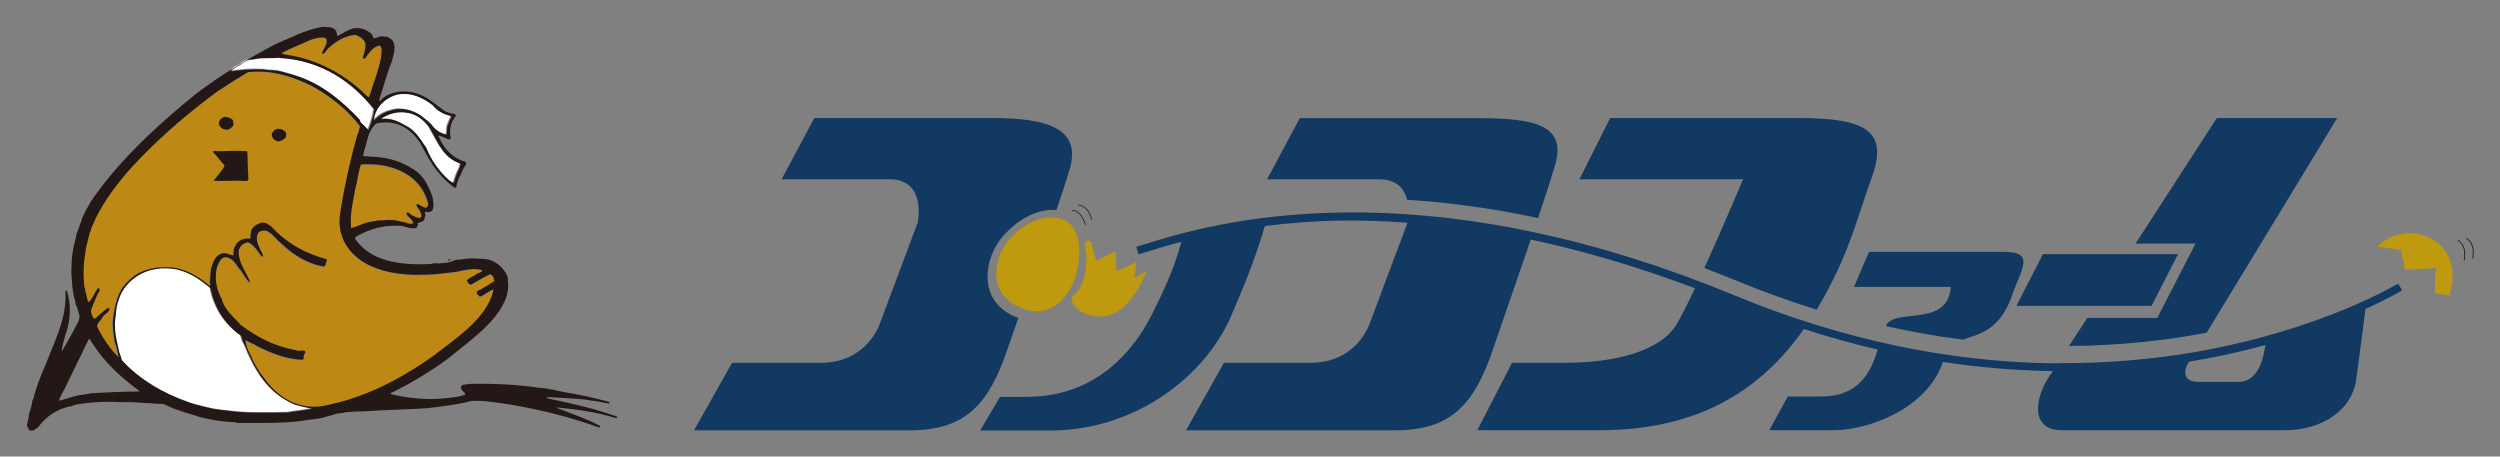 <svg xmlns="http://www.w3.org/2000/svg" width="230" height="42" viewBox="0 0 230 42"><rect x="0" y="0" width="230" height="42" fill="#808080" stroke="none"/><path fill="#BE8815" d="M33.35 3.67c.47.46.1 1.11 0 1.63 0 .14 0 .14.17.11.37-.46.67-1.06 1.37-1.2.3.26.13.71.13 1.09-.23 1.29-.73 2.43-1.1 3.66-.07.06-.1 0-.13 0-2-2-4.56-3.49-7.7-3.92-.03-.06-.27 0-.17-.14.83-.46 1.77-.77 2.63-1.2.37-.11.9-.29 1.3-.17.23.09.17.4.13.57l-.43.86c.3.11.4-.29.57-.43.63-.63 1.47-1.17 2.5-1.29.26.09.56.23.73.43zM28.62 7.9c1.77.97 3.37 2.23 4.5 3.74-.07.31-.13.6-.27.89-.63 2.26-1.17 4.63-1.53 7-.37 2 .5 3.6 2.1 4.63 1.5.91 3.5 1.26 5.6 1.17.57 0 1.27-.06 1.9-.14.57-.06 1.2-.11 1.7-.26.53-.11 1.26-.2 1.77 0-.03.17-.3.23-.47.31-.3.23-.7.34-.97.63.1.14.17.37.4.37.57-.31 1.1-.66 1.7-.94.23-.03.27.17.37.29l.07.34c-.5.31-1.03.66-1.57.91-.17.23.1.37.23.51.47-.14.8-.54 1.27-.66-.6 2.69-3.47 4.49-5.66 6.2-3 2.09-6.2 3.8-10.1 4.54-2.5.37-4.3-1.03-5.43-2.63-.5-.63-.9-1.31-1.2-2.06-.23-.43-.43-.86-.47-1.37v-.03c.3.23.73.34 1.07.57 1.27.63 2.57 1.17 4.13 1.26.3-.06.03-.4.23-.51.3-.6-.53-.17-.77-.37-2-.34-3.6-1.2-5.1-2.31-.63-.71-1.57-1.43-1.77-2.4-.6-.97-.83-2.63-.1-3.63.1-.08.2-.2.37-.23.87.03 1.03.8 1.5 1.23.23.37.43.71.73 1.06.07.03.07-.03.07-.09-.37-.89-1-1.63-1.03-2.69.03-.37.23-.66.63-.83.07-.03.23-.08.33-.03.53.29.83.83 1.17 1.26l.13.03c0-.31-.23-.51-.3-.77-.23-.4-.43-1.06-.1-1.49.2-.14.43-.17.7-.14.63.29.97.89 1.5 1.29 1 .94 2.2 1.71 3.66 2 .2.06.3-.08.3-.2.03-.17.13-.29.1-.46-.53-.11-1-.31-1.47-.48-1.4-.57-2.67-1.46-3.63-2.52-.27-.17-.57-.49-1-.34-.37.14-.8.4-.87.77.03.09 0 .11-.03.17l-.03.51c-.57-.09-1 .11-1.27.43-.1.23-.3.43-.27.74-.1.08.07.34-.1.37-.33-.11-.67-.29-1.07-.17-.57.26-.73.8-.9 1.31-.1.37-.07.86-.13 1.23-.03.17.13.34 0 .43-1.03-.83-2.17-1.6-3.7-1.71-1.53-.09-2.93.31-3.83 1.29-1 .91-1.23 2.23-1.4 3.54-.07.77.07 1.4.17 2.09.07.09.03.26.13.32l.23 1.09c-.83-.83-1.5-1.83-2-2.86.03-.37.37-.54.5-.86.17-.29.7-.46.63-.86-.27.03-.43.26-.63.4l-.73.63c-.23-.23-.4-.66-.27-.97.23-.57.43-1.17.77-1.71-.07-.03-.07-.23-.2-.14-.3.43-.47.91-.83 1.29-.23-.29-.17-.69-.33-1.03 0-.11 0-.29-.07-.37-.13-1.03-.1-2.09.07-3.06.05-.63.25-1.17.38-1.74.07-.09 0-.23.1-.29.1-.46.33-.83.5-1.26.87-1.71 2.07-3.31 3.4-4.77 2.1-2.29 4.56-4.46 7.1-6.37 1.1-.86 2.33-1.57 3.53-2.31 2.33-.24 4.13.45 5.86 1.22zM38.95 17.76c.17.37.37.74.4 1.17-.03.09-.1.23-.23.26-.33-.06-.53-.34-.83-.34-.07.2.13.4.27.54.07.23.33.57.03.74-.43-.06-.8-.26-1.07-.51-.1-.03-.13.03-.17.09.13.37.57.51.63.89-.33.23-.7-.14-1.07-.11-.5-.17-1.13-.23-1.7-.14-.43-.03-.83.09-1.2.14-.67.11-1.2.46-1.77.57-.13-1.2.17-2.4.37-3.54.07-.09 0-.29.1-.37.13-.66.23-1.31.43-1.94 2.58-.22 4.88.72 5.81 2.55z"/><path fill="#fff" d="M25.62 5.28l-.03-.03c-.77.09-1.7-.03-2.4.17-.7-.03-1.03.46-1.56.68-.17.11-.37.23-.47.4.93-.14 2-.23 3.03-.17.43.09.97.06 1.4.14.6.17 1.13.29 1.7.49 2.33.77 4.16 2.34 5.72 4 .03.14.07.26.2.34l.6.6c.2-.6.43-1.14.5-1.8.07 0 .03-.06.03-.09-2-2.53-4.9-4.53-8.72-4.73zM36.43 8.65c-1.2.34-2.06 1.28-2.13 2.4.4-.43.93-.8 1.56-.94 1-.34 2.1 0 2.83.51.33.26.63.48.93.8.27.4.76.8 1.36.91.1-.28 0-.68.17-.97.07-.23.2-.46.3-.69l-.07-.06c-.67-.14-1.26-.49-1.63-.97-.86-.65-1.95-1.24-3.32-.99zM38.1 10.54c-.73-.34-1.76-.34-2.5 0-.17.11-.5.17-.6.37.96-.11 1.63.26 2.3.63.9.46 1.33 1.31 1.83 2 .47 1.14 1.16 2.17 2.13 3.02.13.06.3.29.43.17.07-.34.2-.63.33-.97.1-.14.13-.29.2-.43 0-.14.13-.23.03-.34-1.46-.48-1.96-1.8-2.6-2.88-.29-.66-.86-1.23-1.55-1.57zM16.43 24.8c-.7-.2-1.7-.23-2.43-.06-1.53.31-2.76 1.43-3.16 2.71-.2.49-.27 1.03-.3 1.54-.23 1.2.1 2.31.33 3.37l.13.34.1.37c1.6 1.77 3.83 3.08 6.22 3.91.66.23 1.43.4 2.16.57.43.06.83.14 1.3.17 1.73.26 3.73.2 5.59.17.73-.14 1.6-.17 2.26-.37-.57-.06-1.07-.2-1.56-.34-2.56-1.03-3.79-3.34-4.66-5.51-.17-.23-.23-.54-.33-.83-1-.71-1.8-1.66-2.26-2.68-.2-.46-.4-.94-.5-1.46.03-.34-.4-.48-.6-.68-.66-.53-1.42-.96-2.29-1.22z"/><path fill="#231815" d="M30.77 2.69c.23.14.2.4.27.63.53-.26 1-.63 1.63-.74.63-.03 1.16.2 1.53.57.1.11.07.28.2.37.33 0 .57-.29.93-.14.33-.06.53.14.73.28.47.57.13 1.43-.03 2.05-.43 1.03-.7 2.14-1.06 3.2l-.1.34c.17.09.23-.14.33-.2.7-.6 1.93-.8 2.93-.51 1.13.26 1.9 1.06 2.76 1.66.3.14.57.26.96.29l.1.17c-.47.54-.67 1.31-.47 2.08-.1.03-.1.11-.2.09l-.9-.37c-.1.2.17.29.17.51.43.8 1.16 1.63 2.2 1.88.37.23-.1.51-.17.77-.2.51-.53.97-.6 1.6-.03.11-.2.03-.23 0-1.26-.91-2.1-2.17-2.76-3.45-.57-1.2-1.73-2.54-3.53-2.51-.4.03-.87 0-1.03.29-.63.66-.66 1.63-.96 2.43.03.17-.07.23-.07.37.5.06 1.13.06 1.66.14 1.16.14 2.16.54 3.06 1.14.93.6 1.3 1.54 1.66 2.43.07.43.2.97-.03 1.34-.13.09-.3.14-.5.11l-.13-.03c-.1.14.1.29-.03.43 0 .17-.03.31-.17.43l-.5.2c.07.17-.03.31-.13.43-.63.17-1.13-.29-1.83-.2-1.36-.03-2.43.34-3.46.86-.1.11-.43.14-.3.37 1.36 2.03 4.16 2.45 7.02 2.28.27-.14.57 0 .86-.06.23-.06.57 0 .77-.12.23 0 .37-.14.6-.2.4.03.83-.14 1.33-.11v-.03c.73.06 1.63-.03 2.2.34.6.32 1.03.86 1.23 1.4.03.51.1.91-.03 1.4-.06.54-.33.97-.57 1.43-1.16 1.88-3.19 3.25-4.96 4.71-1.6 1.17-3.36 2.23-5.16 3.11-.03.03-.07.06-.03.11 1.53.37 3.36.57 5.06.37.63-.06 1.26-.11 1.8-.34-.03-.26-.57-.4-.37-.77.1-.23.47-.09.63-.2 2.3-.06 4.56.06 6.62.37.47 0 .83.14 1.26.17.23.11.6.11.87.2 1.43.23 2.83.54 4.19.91.07.03.03.12.03.17-.53-.09-1.13-.26-1.73-.29-.13-.06-.37-.06-.5-.09-1.16-.11-2.3-.17-3.46-.23-.2.08.1.08.1.14 1.26.26 2.53.54 3.73.86.9.23 1.73.51 2.6.8.07.2-.2.09-.3.09-1.63-.51-3.46-.77-5.32-.94.13.11.43.17.6.26 1.2.46 2.4.88 3.46 1.46 0 .06-.07.14-.17.11-2.59-.94-5.39-1.63-8.22-2.11-1.16-.17-2.26-.37-3.49-.31-1.26.34-2.66.49-3.99.66-2 .14-3.83.14-5.76.29-.6 0-1.23.03-1.76.08-.27.09-.6.09-.9.14-.4.17-.87.23-1.26.37-.4.06-.77.17-1.16.17-2.1.4-4.49.29-6.75.31l-.03-.06c-1.13-.03-2.16-.2-3.19-.43-1.06-.37-2.26-.63-3.26-1.14-.3-.2-.86-.09-1.23-.17-1.03-.03-1.66-.14-2.7-.11v-.03l-.23.03c-1.46-.09-2.89 0-4.19.23l-.36.14c-1.33.2-2.4 1-3.1 1.97-.23.11-.37.34-.7.26-.2-.09-.2-.31-.3-.46.03-.34.2-.63.17-1l.23-.74.1-.54c.07-.17.17-.31.17-.51.47-1.63 1.2-3.11 1.8-4.68.6-1.48 1.17-3.02 1.07-4.85.03-.09.03-.11.13-.06.43 1.23.33 2.85-.13 4.02-.1.51-.3.91-.33 1.46.1.14.07-.11.13-.14.53-.86.96-1.71 1.43-2.6l.07-.43-.23-.8c-.1-.17-.17-.37-.17-.57-.17-.43-.2-.91-.27-1.37l-.1-1.43h.03c-.03-1.11.13-2.08.4-3.03.03-.46.27-.77.37-1.2l.13-.34c.2-.66.57-1.23.9-1.83 2.5-3.65 5.96-6.88 9.65-9.87 2.26-1.71 4.72-3.2 7.25-4.54 1.46-.6 2.79-1.37 4.46-1.63.3.06.8-.03 1.03.23zm1.9.51c-1.03.11-1.86.66-2.5 1.28-.17.14-.27.54-.57.43l.43-.86c.03-.17.1-.48-.13-.57-.4-.11-.93.06-1.3.17-.87.43-1.8.74-2.63 1.2-.09.15.15.09.18.15 3.13.43 5.69 1.91 7.69 3.91.03 0 .07.06.13 0 .37-1.23.86-2.37 1.1-3.65 0-.37.17-.83-.13-1.08-.7.14-1 .74-1.36 1.2-.18.02-.18.02-.18-.12.1-.51.47-1.17 0-1.63-.16-.2-.46-.34-.73-.43zm-6.95 2.14l-.03-.03c-.77.09-1.7-.03-2.4.17-.7-.03-1.03.46-1.56.69-.17.11-.37.23-.47.4.93-.14 2-.23 3.03-.17.43.09.97.06 1.4.14.6.17 1.13.29 1.7.49 2.33.77 4.16 2.34 5.72 4 .03.14.07.26.2.34l.6.6c.2-.6.43-1.14.5-1.8.07 0 .03-.06.03-.09-2-2.54-4.9-4.54-8.72-4.74zm-2.9 1.29c-1.2.74-2.43 1.46-3.53 2.31-2.53 1.91-4.99 4.08-7.09 6.36-1.33 1.46-2.53 3.05-3.39 4.77-.17.43-.4.8-.5 1.26-.1.06-.03.2-.1.29-.13.57-.33 1.11-.37 1.74-.17.97-.2 2.03-.07 3.05.07.09.07.26.07.37.17.34.1.74.33 1.03.37-.37.53-.86.83-1.28.13-.09.13.11.2.14-.33.54-.53 1.14-.77 1.71-.13.31.03.74.27.97l.73-.63c.2-.14.37-.37.63-.4.07.4-.47.57-.63.86-.13.31-.47.49-.5.86.5 1.03 1.16 2.03 2 2.85l-.23-1.08c-.1-.06-.07-.23-.13-.32-.1-.69-.23-1.31-.17-2.08.17-1.31.4-2.63 1.4-3.54.9-.97 2.3-1.37 3.82-1.28 1.53.11 2.66.88 3.69 1.71.13-.09-.03-.26 0-.43.07-.37.03-.86.13-1.23.17-.51.33-1.06.9-1.31.4-.11.73.06 1.07.17.17-.03 0-.29.1-.37-.03-.31.17-.51.27-.74.27-.31.7-.51 1.26-.43l.03-.51c.03-.06.07-.09.03-.17.07-.37.5-.63.87-.77.43-.14.73.17 1 .34.96 1.06 2.23 1.94 3.63 2.51.46.17.93.37 1.46.48.03.17-.07.29-.1.46 0 .11-.1.26-.3.2-1.46-.29-2.66-1.06-3.66-2-.53-.4-.87-1-1.5-1.28-.27-.03-.5 0-.7.14-.33.43-.13 1.08.1 1.48.07.26.3.46.3.77l-.13-.03c-.33-.43-.63-.97-1.16-1.26-.1-.06-.27 0-.33.03-.4.17-.6.46-.63.83.03 1.06.67 1.8 1.03 2.68 0 .06 0 .11-.07.09-.3-.34-.5-.69-.73-1.06-.46-.43-.63-1.2-1.5-1.23-.17.03-.27.14-.37.23-.73 1-.5 2.65.1 3.62.2.97 1.13 1.68 1.76 2.4 1.5 1.11 3.1 1.97 5.09 2.31.23.2 1.06-.23.76.37-.2.11.07.46-.23.51-1.56-.09-2.86-.63-4.13-1.26-.33-.23-.76-.34-1.07-.57v.03c.03.51.23.94.47 1.37.3.74.7 1.43 1.2 2.06 1.13 1.6 2.93 3 5.42 2.63 3.89-.74 7.09-2.45 10.08-4.54 2.2-1.71 5.06-3.51 5.66-6.19-.47.11-.8.51-1.27.66-.13-.14-.4-.29-.23-.51.53-.26 1.07-.6 1.56-.91l-.07-.34c-.1-.11-.13-.31-.37-.29-.6.29-1.13.63-1.7.94-.23 0-.3-.23-.4-.37.27-.29.67-.4.96-.63.17-.09.43-.14.47-.31-.5-.2-1.23-.11-1.76 0-.5.14-1.13.2-1.7.26-.63.09-1.33.14-1.9.14-2.1.09-4.09-.26-5.59-1.17-1.6-1.03-2.46-2.62-2.1-4.62.37-2.37.9-4.74 1.53-6.99.13-.29.2-.57.27-.88-1.13-1.51-2.73-2.77-4.49-3.74-1.68-.79-3.48-1.47-5.81-1.24zm13.71 2.08c-1.2.34-2.06 1.28-2.13 2.4.4-.43.93-.8 1.56-.94 1-.34 2.1 0 2.83.51.33.26.63.49.93.8.27.4.76.8 1.36.91.1-.29 0-.69.17-.97.07-.23.2-.46.3-.69l-.07-.06c-.67-.14-1.26-.48-1.63-.97-.86-.65-1.95-1.25-3.32-.99zm1.66 1.88c-.73-.34-1.76-.34-2.5 0-.17.11-.5.17-.6.37.97-.11 1.63.26 2.3.63.9.46 1.33 1.31 1.83 2 .46 1.14 1.16 2.17 2.13 3.02.13.06.3.29.43.17.07-.34.2-.63.33-.97.1-.14.13-.29.2-.43 0-.14.13-.23.03-.34-1.46-.49-1.96-1.8-2.59-2.88-.29-.65-.86-1.22-1.56-1.57zm-17.5.15c-.23.06-.47.23-.53.46-.1.29.1.48.33.66.2.03.37.14.57.03.17-.06.33-.23.4-.34.03-.17.03-.4-.07-.54-.16-.16-.43-.24-.7-.27zm4.93 1.11c-.3 0-.47.2-.6.4-.07.34.13.57.4.71.37.14.63-.11.87-.29-.03-.06 0-.11.03-.14.03-.14 0-.26-.03-.37-.17-.17-.37-.31-.67-.31zm-2.9 2.06c-.9-.08-1.77 0-2.63 0-.17.02-.46-.07-.5.07.38.38.7.85 1.08 1.26-.25.48-.67.92-1.02 1.4.93.03 1.97-.05 3 .01.37-.02.12-.4.19-.62-.07-.66-.04-1.34-.08-2.03l-.04-.09zm10.48 1.22c-.2.63-.3 1.28-.43 1.94-.1.09-.03.29-.1.37-.2 1.14-.5 2.34-.37 3.54.57-.11 1.1-.46 1.76-.57.37-.06.77-.17 1.2-.14.57-.09 1.2-.03 1.7.14.37-.03.73.34 1.07.11-.07-.37-.5-.51-.63-.88.03-.06.07-.11.17-.09.27.26.63.46 1.07.51.3-.17.03-.51-.03-.74-.13-.14-.33-.34-.27-.54.3 0 .5.28.83.34.13-.03.2-.17.23-.26-.03-.43-.23-.8-.4-1.17-.94-1.82-3.23-2.76-5.8-2.56zm8.36 8.79c-.17-.06-.23.06-.3.08-.1-.22.23-.16.3-.08zm-25.02.94c-.7-.2-1.7-.23-2.43-.06-1.53.31-2.76 1.43-3.16 2.71-.2.48-.27 1.03-.3 1.54-.23 1.2.1 2.31.33 3.37l.13.34.1.37c1.6 1.77 3.83 3.08 6.22 3.91.66.23 1.43.4 2.16.57.43.06.83.14 1.3.17 1.73.26 3.73.2 5.59.17.73-.14 1.6-.17 2.26-.37-.57-.06-1.07-.2-1.56-.34-2.56-1.03-3.79-3.34-4.66-5.51-.17-.23-.23-.54-.33-.83-1-.71-1.8-1.66-2.26-2.68-.2-.46-.4-.94-.5-1.46.03-.34-.4-.48-.6-.68-.66-.53-1.43-.96-2.29-1.22zm-8.36 6.31l-2.23 4.59c-.2.34-.4.71-.53 1.11.77-.17 1.46-.51 2.33-.57.13-.06.37-.03.5-.11 1.46-.09 3-.17 4.56-.17v-.06c-1.73-1.28-3.26-2.68-4.33-4.42-.13-.11-.13-.31-.3-.37z"/><path fill="#BF9A0E" d="M218.75 22.7c2.43-2.72 8.25-.87 6.6 4.47l-1.36-.19.1-2.33-2.82.19-.39-1.84-2.13-.3z"/><path stroke="#231815" stroke-width=".079" d="M226.12 22.12s.87.39.58 1.85M226.9 21.93s.87.39.58 1.85" fill="none"/><path fill="#BF9A0E" d="M98.59 27.31c.01.57.25 1.06.93 1.39 2.47 1.19 4.07-.33 5.1-2.02.58-.96.85-1.74.85-1.74l-1.11.63.18-1.44-1.83.8-.08-1.83-1.77.9-.51-1.76s-.3-.3-.59.18c.38 1.34.25 3.97-1.17 4.89z"/><path stroke="#231815" stroke-width=".07" d="M98.6 19.34s.91-.02 1.26 1.34M99.19 18.86s.91-.02 1.25 1.34" fill="none"/><path fill="#113961" d="M93.02 28.97c-3.22-1.71-2.31-5.48-.74-7.25 1.6-1.81 3.43-2.52 4.91-2.4.5-1.48.94-2.79 1.23-3.8 1.07-3.69-2.04-4.66-7.09-4.66h-16.41l-3.01 5.63h9.9c3.49 0 2.62 3.98 2.62 3.98l-3.49 9.32s-1.17 3.59-5.44 3.59h-8.15l-3.5 6.21h19.81c5.14 0 7.28-2.33 9.03-7.47.3-.89.64-1.87 1-2.88-.22-.08-.43-.15-.67-.27z"/><path fill="#BF9A0E" d="M93.47 28.1c2.77 1.47 4.65-.39 5.33-2.26.76-2.11.7-4.64-.62-5.44-1.32-.8-3.5-.42-5.32 1.63-1.32 1.48-2.08 4.64.61 6.07z"/><path fill="#113961" d="M197.94 28.14l2.44-4.76h-12.43l-2.44 4.76zM170.57 26.39h8.91c-.28 3.5-4.36 2.14-5.7 3.23-.11.09-.21.23-.29.38 2.43.54 4.8.96 7.09 1.25 1.46-.53 3.44-.76 4.62-4.31.7-2.08 2.09-3.77-.79-3.77h-12.46l-1.38 3.22zM156.8 24.66c1.02.39 2.04.79 3.07 1.21 2.47 1.02 4.89 1.88 7.26 2.62.24-.4.48-.81.71-1.22 2.41-4.38 3.06-7.36 4.37-10.97 1.55-4.27-.58-5.44-6.7-5.44h-17.38l-2.82 5.63h15.05s-1.81 4.32-3.56 8.17zM129.46 18.38c3.93.25 7.95.8 12.04 1.68.66-1.95 1.22-3.69 1.58-4.92 1.07-3.69-2.04-4.27-7.09-4.27h-16.41l-3.01 5.63h10.29c1.69-.01 2.36.92 2.6 1.88zM221.01 26.71l-.39-.62c-.13.08-7.11 4.29-18.68 6.3-3.76.64-7.97 1.05-12.6 1.02l-.01.02c-3.25-.02-6.71-.27-10.33-.81-.85-.12-1.71-.27-2.57-.43l-.57-.1c-.54-.1-1.1-.22-1.65-.34-4.6-.98-9.44-2.43-14.49-4.52-12.7-5.25-24.89-7.84-36.24-7.68-9.16.13-15.23 2.01-18.14 2.91l-.8.24.21.7.81-.25c.8-.25 1.85-.57 3.12-.9-.65 2.55-1.89 5.05-2.63 6.53-.97 1.94-4.13 7.73-11.6 7.73h-2.45l-1.83 3.1h6.41c8.06 0 14.41-5.18 16.7-10.58 1.18-2.78 2.07-4.82 3.09-8.24 2.12-.26 4.47-.46 7.12-.5 1.97-.03 3.98.06 6 .2l-3.49 9.3s-1.16 3.59-5.44 3.59h-7.96l-3.49 6.21h19.22c5.14 0 7.28-2.33 9.03-7.47.97-2.86 2.3-6.64 3.47-10.08 4.93 1.04 9.97 2.55 15.11 4.48-.71 1.5-1.35 2.78-1.78 3.45-1.55 2.43-5.87 3.4-10 3.4h-5.05l-3.2 6.21h11.26c9.38 0 14.99-3.92 18.79-9.31 2.32.75 4.59 1.38 6.79 1.89-.61 1.98-1.64 4.32-5.23 4.32h-3.05l-1.69 3.1h5.93c3.22 0 8.63-2.03 10.03-6.28 3.58.54 6.95.79 10.11.84l-.32.49c-1.36 2.04-1.75 4.95 1.16 4.95h20.48c3.5 0 6.21-1.85 6.6-4.66.32-2.29.71-5.4.85-6.5 2.17-.97 3.36-1.7 3.39-1.71zm-12.78 5.99c-.19.97-.87 2.43-2.23 2.43h-3.79c-.95 0-1.61-.56-.82-1.86.77-.12 1.53-.26 2.25-.4 1.71-.34 3.31-.73 4.8-1.13-.06.21-.12.52-.21.96zM215.02 10.86h-11.07s-3.7 5.71-7.48 11.55h5.52l-3.52 6.84h-6.44c-.61.95-1.19 1.83-1.68 2.58 4.68-.03 8.93-.51 12.66-1.22 3.62-5.92 12.01-19.75 12.01-19.75z"/></svg>